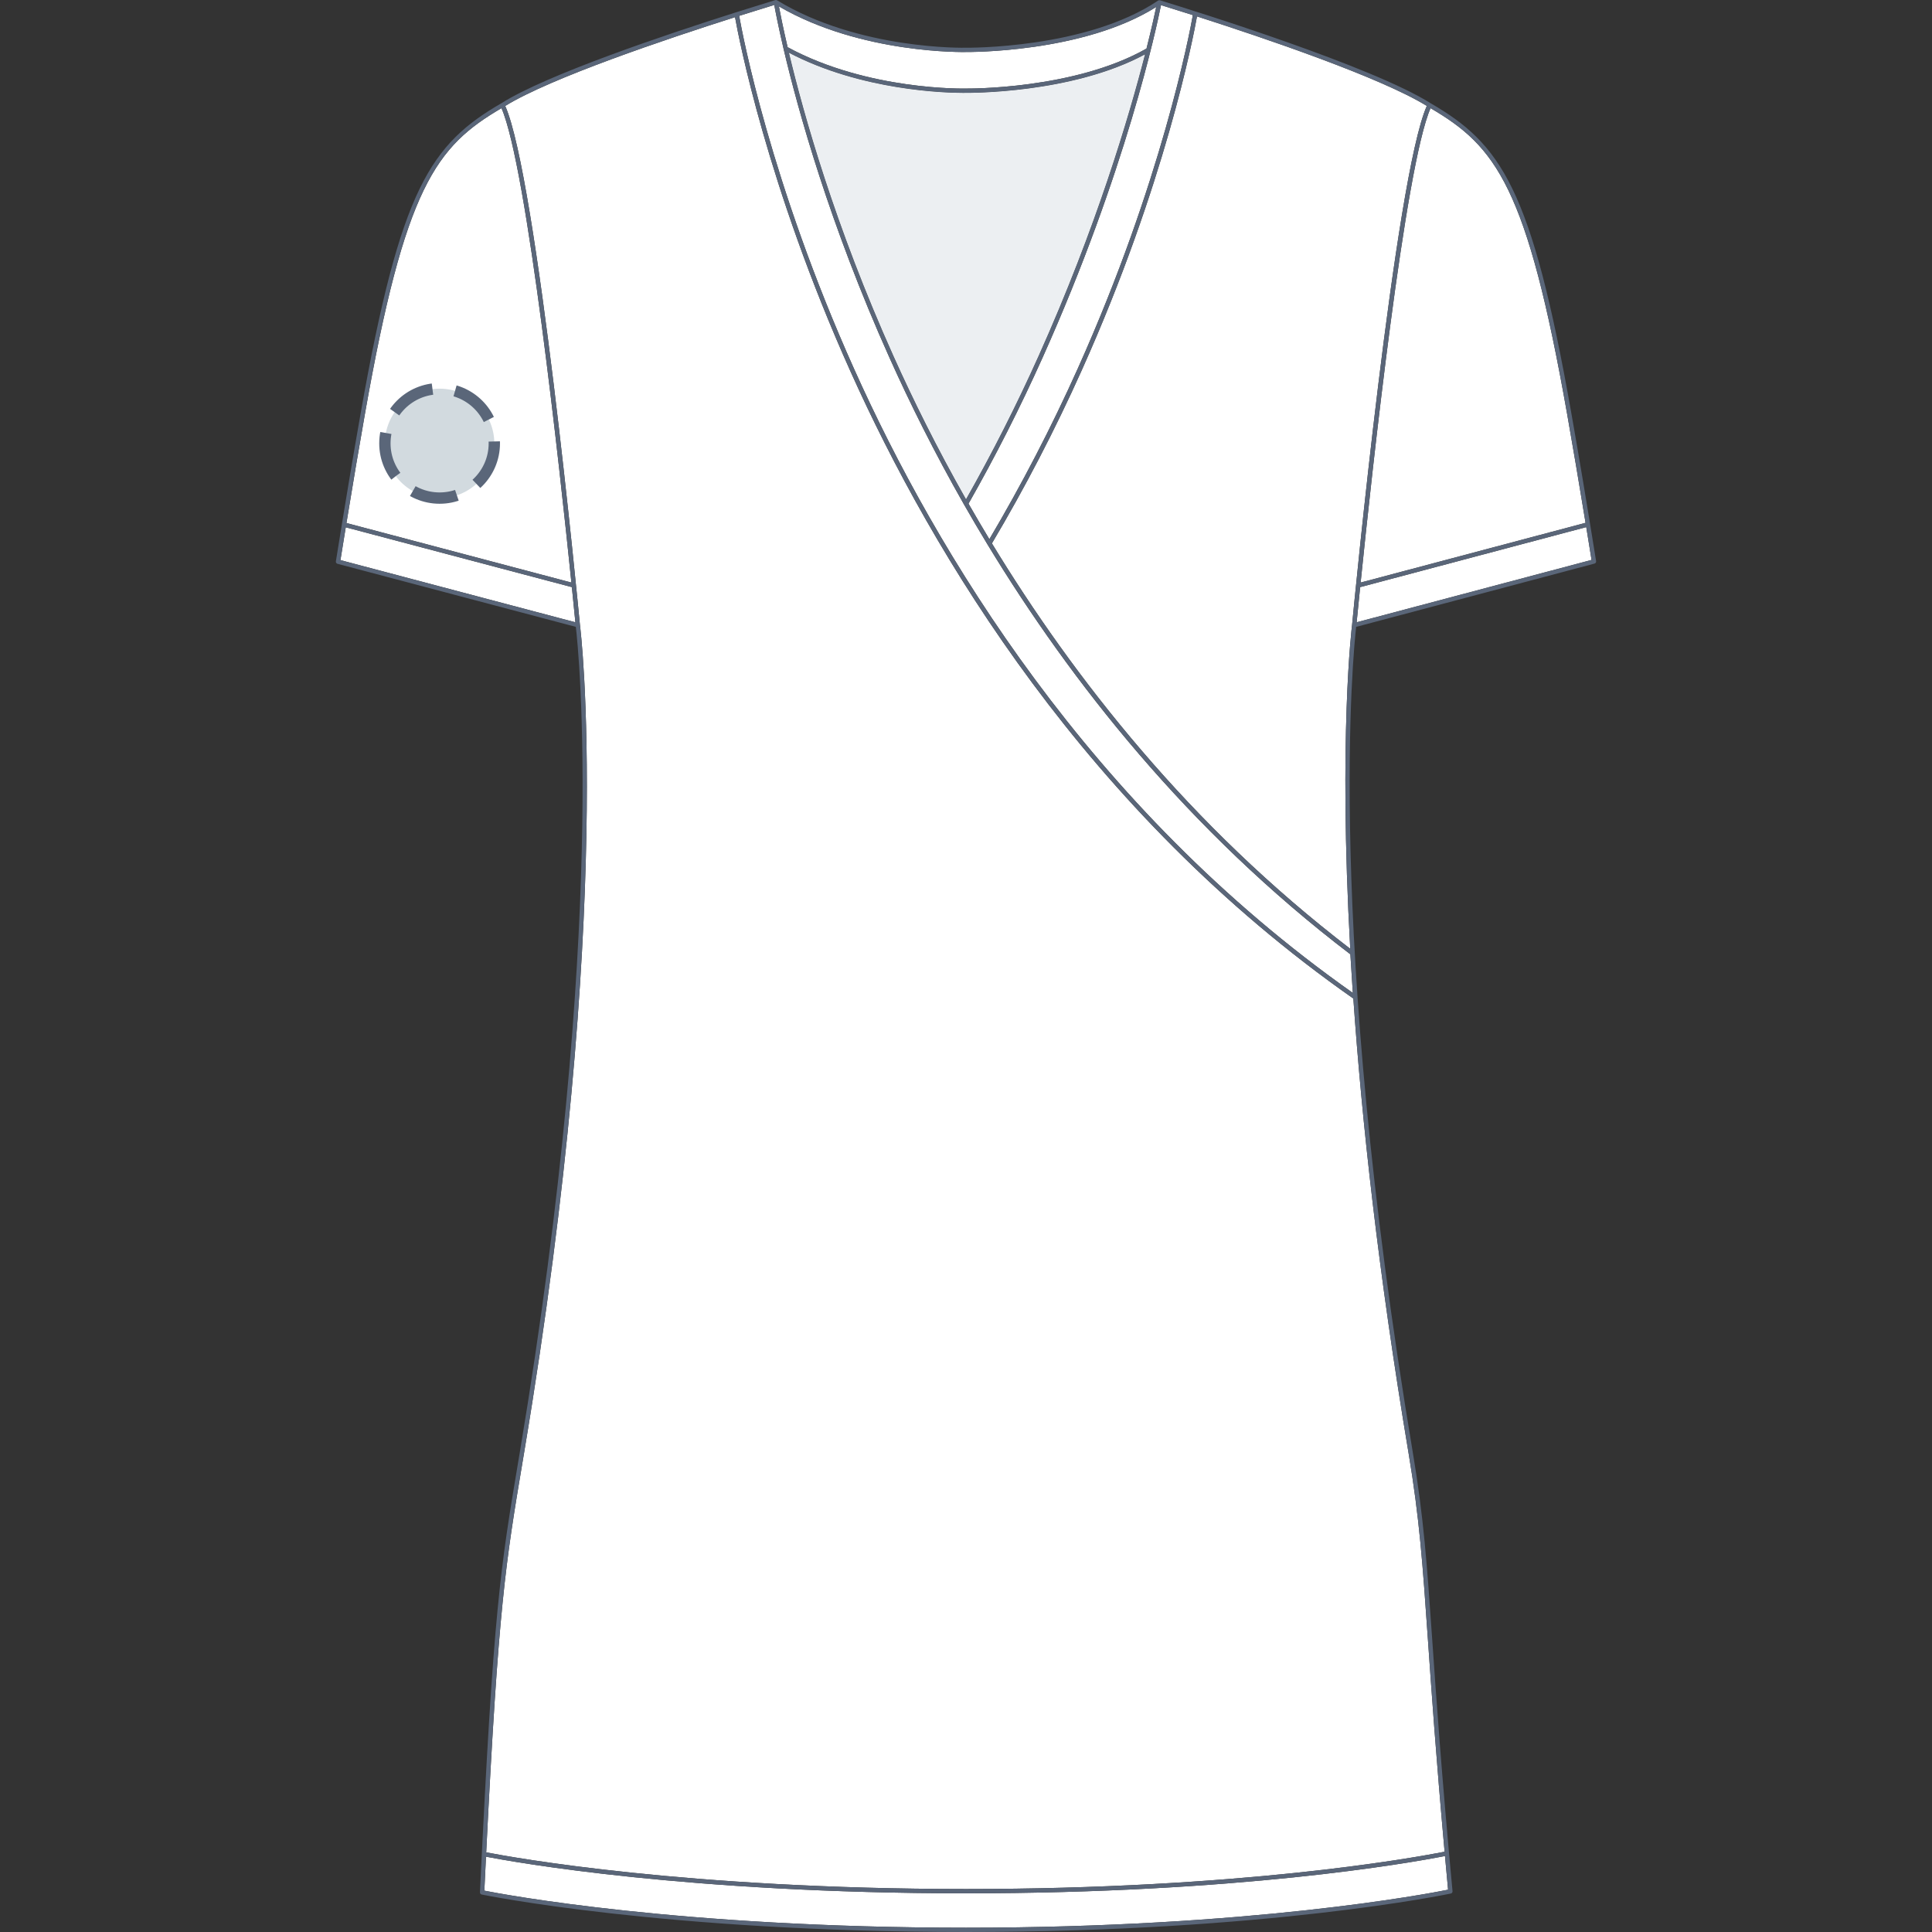 <svg xmlns="http://www.w3.org/2000/svg" xmlns:xlink="http://www.w3.org/1999/xlink" version="1.1" id="Tunique_manches_courtes_face" x="0px" y="0px" width="512px" height="512px" viewBox="0 0 512 512" enable-background="new 0 0 512 512" xml:space="preserve">
<rect x="0" y="0" width="512" height="512" fill="#333333" stroke="none"/>
<g>
	<g id="Background">
		<path fill="#FFFFFF" d="M91.629,139.74c-0.463,2.836-0.932,5.736-1.407,8.701l62.259,16.474c-0.142-1.45-0.462-4.715-0.93-9.319    L91.629,139.74z"></path>
		<path fill="#FFFFFF" d="M128.795,492.041c-0.143,2.898-0.289,5.891-0.438,9.004c5.176,1.021,51.999,9.816,127.647,9.816    c75.535,0,122.471-9.004,127.753-10.068c-0.288-3.079-0.56-6.05-0.821-8.928c-9.805,1.917-54.918,9.883-126.932,9.883    C182.337,501.748,136.349,493.5,128.795,492.041z"></path>
		<path fill="#FFFFFF" d="M255.987,23.466c0.306,0.009,28.679,0.308,47.849-10.591c1.357-5.381,2.186-9.173,2.576-11.035    c-19.447,12.273-50.104,11.939-50.417,11.943c-0.255,0.004-27.694,0.634-49.574-12.087c0.333,1.792,1.065,5.506,2.304,10.808    C230.002,24.063,255.727,23.478,255.987,23.466z"></path>
		<path fill="#FFFFFF" d="M225.336,98.312c-22.041-49.088-29.562-88.29-30.544-93.765c-18.257,5.803-48.911,16.122-60.905,23.53    c8.406,18.845,19.34,132.667,19.806,137.544c0.093,0.71,9.395,74.728-14.803,219.381l-0.326,1.951    c-4.597,27.376-6.459,38.472-9.712,103.938c6.999,1.36,53.024,9.718,127.152,9.718c72.199,0,117.291-8.014,126.829-9.885    c-2.265-25.203-3.488-42.805-4.41-56.075c-1.399-20.151-2.244-32.313-5.153-49.646c-8.021-47.909-12.379-88.062-14.619-120.378    C287.971,215.143,247.144,146.882,225.336,98.312z"></path>
		<path fill="#FFFFFF" d="M256.663,133.478c1.774,3.106,3.618,6.248,5.53,9.416c8.584-14.508,16.47-29.72,23.438-45.24    C307.85,48.168,315.27,8.792,316.12,4.006l-8.444-2.65c-1.068,5.395-9.226,44.065-31.406,93.465    C270.355,107.998,263.757,121.001,256.663,133.478z"></path>
		<path fill="#FFFFFF" d="M255.995,24.606c-0.023,0-0.292,0.007-0.776,0.007c-4.421,0-26.892-0.534-46.146-10.638    c3.886,16.287,12.188,45.826,27.702,80.38c5.206,11.596,11.567,24.446,19.231,37.967c6.95-12.265,13.417-25.031,19.225-37.966    c15.293-34.06,24.004-63.535,28.22-79.963C284.034,24.911,256.281,24.608,255.995,24.606z"></path>
		<path fill="#FFFFFF" d="M132.9,28.664c-17.35,10.162-25.577,20.804-36.197,81.063c-1.512,8.565-3.151,18.249-4.89,28.884    l59.613,15.773C148.359,124.346,139.669,44.131,132.9,28.664z"></path>
		<path fill="#FFFFFF" d="M261.762,144.382c-0.029-0.035-0.048-0.073-0.068-0.113c-2.131-3.512-4.172-6.989-6.131-10.426    c-0.021-0.024-0.03-0.053-0.046-0.079c-7.909-13.879-14.448-27.067-19.78-38.944c-15.93-35.478-24.279-65.703-28.053-81.776    v-0.001c-1.444-6.153-2.22-10.235-2.491-11.738l-9.203,2.861c-0.033,0.011-0.068,0.022-0.102,0.031    c0.849,4.794,8.271,44.167,30.487,93.646c21.667,48.258,62.153,116.003,132.138,165.291l-0.65-10.234    C314.795,220.091,283.691,180.505,261.762,144.382z"></path>
		<path fill="#FFFFFF" d="M379.107,28.664c-6.769,15.468-15.459,95.698-18.526,125.718l59.606-15.825    c-1.734-10.608-3.371-20.272-4.881-28.83C404.686,49.468,396.458,38.825,379.107,28.664z"></path>
		<path fill="#FFFFFF" d="M317.216,4.352c-0.976,5.441-8.491,44.653-30.545,93.768c-7.069,15.747-15.08,31.18-23.807,45.882    c21.735,35.762,52.487,74.898,94.963,107.435c-3.131-56.377,0.407-85.197,0.487-85.825c0.478-4.993,11.406-118.712,19.808-137.539    C365.79,20.453,334.387,9.855,317.216,4.352z"></path>
		<path fill="#FFFFFF" d="M359.527,164.913l62.25-16.527c-0.475-2.965-0.944-5.864-1.405-8.699l-59.915,15.907    C359.986,160.21,359.667,163.477,359.527,164.913z"></path>
	</g>
	<g id="Shape" opacity="0.75">
		<path fill="#E6EAED" d="M255.995,24.605c-0.023,0-0.292,0.007-0.776,0.007c-4.421,0-26.892-0.533-46.146-10.638    c3.886,16.287,12.188,45.827,27.702,80.38c5.206,11.596,11.566,24.446,19.231,37.966c6.949-12.265,13.417-25.031,19.225-37.966    c15.293-34.061,24.004-63.536,28.22-79.963C284.034,24.91,256.281,24.607,255.995,24.605z"></path>
	</g>
	<path id="Outline_1_" fill="#5A6679" d="M422.899,149.108c0.016-0.024,0.023-0.051,0.035-0.077c0.018-0.039,0.033-0.077,0.041-0.12   c0.008-0.035,0.006-0.07,0.006-0.106c0-0.028,0.009-0.057,0.003-0.086c-2.36-14.735-4.567-27.92-6.559-39.188   c-5.288-30.006-9.956-47.788-15.607-59.458c-5.69-11.75-12.514-17.4-21.678-22.706c-15.322-9.724-62.361-24.412-71.639-27.259   l-0.098-0.03c-0.021-0.006-0.041,0-0.063-0.004c-0.062-0.012-0.12-0.021-0.181-0.014c-0.036,0.005-0.067,0.024-0.104,0.036   c-0.041,0.014-0.082,0.019-0.117,0.042c-0.004,0.002-0.006,0.005-0.01,0.008s-0.009,0.002-0.013,0.005   c-19.063,12.833-50.589,12.506-50.933,12.495c-0.28,0.013-28.288,0.646-50.047-12.56c-0.017-0.01-0.034-0.02-0.052-0.028   c0,0-0.001,0-0.002-0.001l0,0c0,0-0.002,0-0.002-0.001h-0.001c-0.116-0.056-0.253-0.071-0.388-0.036h-0.001   c-0.008,0.001-0.016,0.004-0.023,0.006l-0.48,0.146c-2.28,0.696-5.484,1.686-9.299,2.893l-0.621,0.193   c-0.021,0.007-0.042,0.015-0.063,0.024c-18.434,5.849-50.212,16.517-62.137,24.081c-9.166,5.307-15.989,10.957-21.682,22.708   c-5.651,11.67-10.32,29.452-15.607,59.458c-1.991,11.272-4.2,24.475-6.567,39.241c-0.003,0.022,0.004,0.044,0.004,0.066   c-0.002,0.047-0.005,0.092,0.006,0.137c0.005,0.029,0.018,0.055,0.027,0.082c0.016,0.041,0.03,0.08,0.055,0.116   c0.017,0.026,0.039,0.047,0.06,0.069c0.028,0.03,0.056,0.06,0.09,0.083c0.028,0.021,0.061,0.032,0.093,0.047   c0.028,0.012,0.052,0.031,0.081,0.04l63.177,16.717c0.68,5.798,8.452,79.449-14.84,218.686l-0.327,1.95   c-4.843,28.85-6.655,39.643-10.244,114.717c-0.014,0.279,0.178,0.527,0.451,0.585c0.475,0.1,48.321,9.936,128.357,9.936   c80.012,0,128.012-10.094,128.486-10.196c0.283-0.06,0.476-0.321,0.447-0.608c-2.902-30.967-4.334-51.576-5.379-66.623   c-1.402-20.187-2.248-32.369-5.164-49.759c-23.316-139.234-15.664-212.888-14.994-218.687l63.167-16.771   c0.021-0.005,0.033-0.02,0.054-0.026c0.047-0.018,0.092-0.036,0.131-0.065c0.021-0.016,0.038-0.034,0.058-0.053   C422.844,149.179,422.875,149.148,422.899,149.108z M360.457,155.594l59.915-15.907c0.461,2.835,0.931,5.734,1.405,8.699   l-62.25,16.527C359.667,163.477,359.986,160.21,360.457,155.594z M415.307,109.727c1.51,8.558,3.146,18.222,4.881,28.83   l-59.606,15.825c3.067-30.02,11.758-110.25,18.526-125.718C396.458,38.825,404.686,49.468,415.307,109.727z M256.663,133.478   c7.094-12.477,13.692-25.48,19.606-38.657c22.181-49.4,30.338-88.07,31.406-93.465l8.444,2.65   c-0.851,4.786-8.271,44.162-30.489,93.648c-6.968,15.52-14.854,30.732-23.438,45.24   C260.281,139.726,258.438,136.584,256.663,133.478z M236.775,94.355c-15.514-34.554-23.816-64.093-27.702-80.38   c19.254,10.104,41.725,10.638,46.146,10.638c0.484,0,0.753-0.007,0.776-0.007c0.286,0.002,28.039,0.305,47.455-10.213   c-4.216,16.428-12.927,45.903-28.22,79.963c-5.808,12.935-12.274,25.701-19.225,37.966   C248.342,118.801,241.981,105.951,236.775,94.355z M255.995,13.783c0.313-0.004,30.97,0.33,50.417-11.943   c-0.391,1.862-1.219,5.654-2.576,11.035c-19.17,10.899-47.543,10.6-47.849,10.591c-0.26,0.012-25.985,0.597-47.262-10.962   c-1.239-5.302-1.971-9.016-2.304-10.808C228.301,14.417,255.74,13.787,255.995,13.783z M195.989,4.166l9.203-2.861   c0.271,1.503,1.047,5.585,2.491,11.738v0.001c3.774,16.073,12.123,46.298,28.053,81.776c5.332,11.877,11.871,25.065,19.78,38.944   c0.016,0.026,0.025,0.055,0.046,0.079c1.959,3.437,4,6.914,6.131,10.426c0.021,0.04,0.039,0.078,0.068,0.113   c21.93,36.123,53.033,75.709,96.1,108.519l0.65,10.234c-69.984-49.288-110.471-117.033-132.138-165.291   c-22.216-49.479-29.638-88.853-30.487-93.646C195.921,4.188,195.956,4.177,195.989,4.166z M96.703,109.727   c10.62-60.259,18.847-70.901,36.197-81.063c6.769,15.467,15.459,95.682,18.526,125.72l-59.613-15.773   C93.552,127.976,95.191,118.292,96.703,109.727z M91.629,139.74l59.922,15.856c0.468,4.604,0.788,7.869,0.93,9.319l-62.259-16.474   C90.697,145.476,91.166,142.576,91.629,139.74z M256.004,510.861c-75.648,0-122.471-8.795-127.647-9.816   c0.149-3.113,0.295-6.105,0.438-9.004c7.554,1.459,53.542,9.707,127.209,9.707c72.014,0,117.127-7.966,126.932-9.883   c0.262,2.878,0.533,5.849,0.821,8.928C378.475,501.857,331.539,510.861,256.004,510.861z M378.423,434.649   c0.922,13.271,2.146,30.872,4.41,56.075c-9.538,1.871-54.63,9.885-126.829,9.885c-74.128,0-120.153-8.357-127.152-9.718   c3.253-65.467,5.115-76.563,9.712-103.938l0.326-1.951c24.198-144.653,14.896-218.671,14.803-219.381   c-0.466-4.877-11.4-118.699-19.806-137.544c11.994-7.408,42.648-17.727,60.905-23.53c0.982,5.475,8.503,44.677,30.544,93.765   c21.808,48.57,62.635,116.831,133.314,166.313c2.24,32.316,6.598,72.469,14.619,120.378   C376.179,402.337,377.023,414.498,378.423,434.649z M357.827,251.437c-42.476-32.537-73.228-71.673-94.963-107.435   c8.727-14.702,16.737-30.135,23.807-45.882c22.054-49.115,29.569-88.327,30.545-93.768c17.171,5.503,48.574,16.101,60.906,23.721   c-8.401,18.827-19.33,132.546-19.808,137.539C358.234,166.24,354.696,195.06,357.827,251.437z"></path>
</g>
<circle fill="#D2DADF" cx="116.5" cy="117.5" r="14.5"></circle><circle stroke="#5A6679" fill="none" stroke-width="3" stroke-miterlimit="10" stroke-dasharray="12.08,6.04" cx="116.5" cy="117.5" r="14.5"></circle></svg>